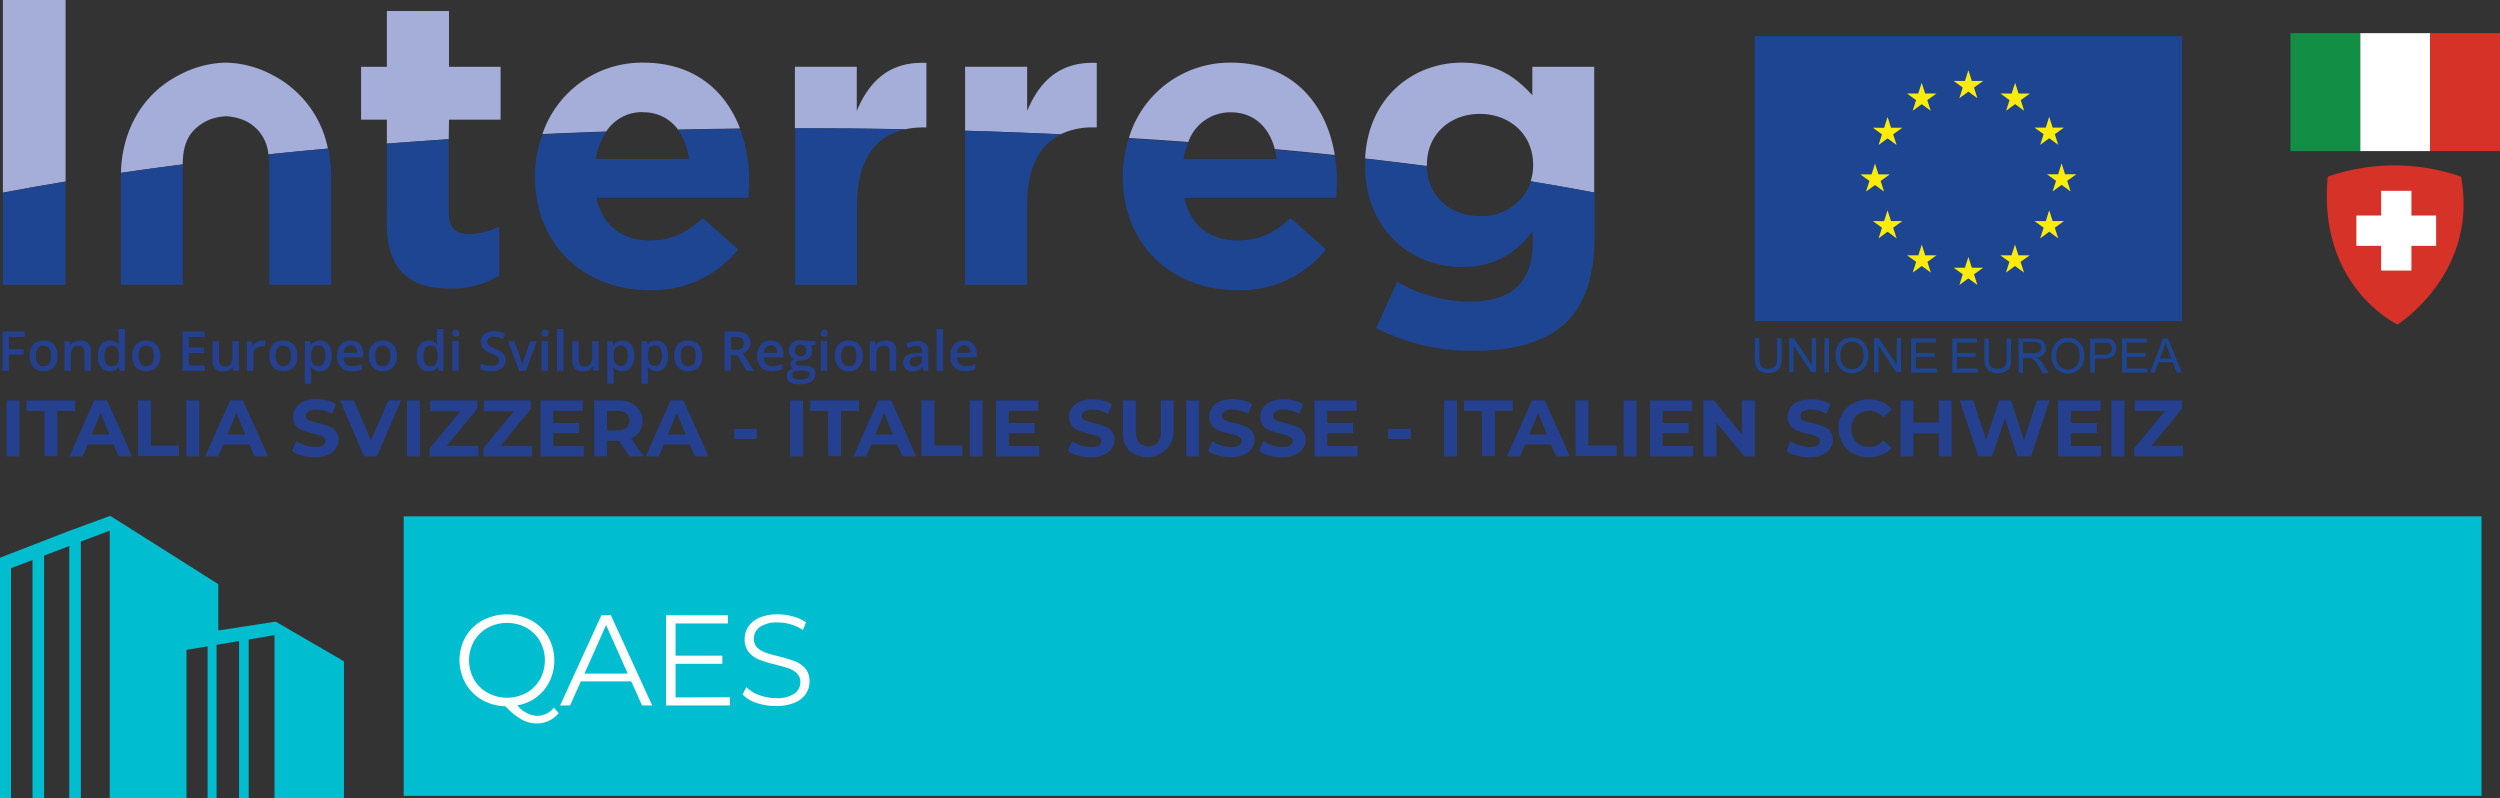 <svg id="Layer_1" data-name="Layer 1" xmlns="http://www.w3.org/2000/svg" viewBox="0 0 387.53 123.7">
  <rect x="0" y="0" width="387.53" height="123.7" fill="#333333" stroke="none"/>
  <title>logo</title>
  <rect x="62.58" y="80.04" width="322.08" height="43.33" fill="#00bdd0"/>
  <g>
    <path d="M95,124.05a4.29,4.29,0,0,1-3.4,1.6,4.76,4.76,0,0,1-2.35-.61,10.64,10.64,0,0,1-2.5-2.05,7.53,7.53,0,0,1-3.64-1,6.8,6.8,0,0,1-2.54-2.54,7.39,7.39,0,0,1,0-7.23,6.75,6.75,0,0,1,2.64-2.55,8.12,8.12,0,0,1,7.53,0,6.78,6.78,0,0,1,2.63,2.55,7.48,7.48,0,0,1,.23,6.89,6.83,6.83,0,0,1-2,2.45,7.2,7.2,0,0,1-3,1.3,4.35,4.35,0,0,0,3,1.62,3.36,3.36,0,0,0,2.66-1.28Zm-13.12-5.22A5.57,5.57,0,0,0,84,120.91a6.34,6.34,0,0,0,6,0,5.59,5.59,0,0,0,2.1-2.08,6.16,6.16,0,0,0,0-5.93,5.59,5.59,0,0,0-2.1-2.08,6.34,6.34,0,0,0-6,0,5.57,5.57,0,0,0-2.12,2.08,6.09,6.09,0,0,0,0,5.93Z" transform="translate(-8.4 -13.51)" fill="#fff"/>
    <path d="M106.25,119.13H98.44l-1.68,3.74H95.22l6.41-14h1.46l6.41,14h-1.57Zm-.54-1.2-3.36-7.53L99,117.93Z" transform="translate(-8.4 -13.51)" fill="#fff"/>
    <path d="M121.55,121.59v1.28h-9.91v-14h9.61v1.28h-8.13v5h7.25v1.26h-7.25v5.21Z" transform="translate(-8.4 -13.51)" fill="#fff"/>
    <path d="M125.72,122.49a5.44,5.44,0,0,1-2.21-1.32l.58-1.14a5.49,5.49,0,0,0,2,1.23,7.53,7.53,0,0,0,2.61.47,4.77,4.77,0,0,0,2.82-.69,2.12,2.12,0,0,0,.94-1.79,1.79,1.79,0,0,0-.51-1.34,3.54,3.54,0,0,0-1.25-.78c-.49-.17-1.18-.37-2.06-.59a19.9,19.9,0,0,1-2.53-.77,4.11,4.11,0,0,1-1.61-1.13,3,3,0,0,1-.67-2.06,3.51,3.51,0,0,1,.56-1.93,3.85,3.85,0,0,1,1.72-1.39,7,7,0,0,1,2.89-.52,8.5,8.5,0,0,1,2.35.33,6.63,6.63,0,0,1,2,.91l-.5,1.18a6.69,6.69,0,0,0-1.88-.87,6.8,6.8,0,0,0-2-.29,4.53,4.53,0,0,0-2.78.71,2.19,2.19,0,0,0-.93,1.83,1.82,1.82,0,0,0,.51,1.35,3.33,3.33,0,0,0,1.29.78c.51.18,1.2.38,2.07.59a23.15,23.15,0,0,1,2.49.75,4.15,4.15,0,0,1,1.61,1.12,3,3,0,0,1,.66,2,3.44,3.44,0,0,1-.57,1.93,3.81,3.81,0,0,1-1.75,1.38,7.34,7.34,0,0,1-2.9.51A9.17,9.17,0,0,1,125.72,122.49Z" transform="translate(-8.4 -13.51)" fill="#fff"/>
  </g>
  <polygon points="10.6 82.34 0 86.45 0 123.7 1.71 123.7 1.71 88.08 5.04 86.81 5.04 123.7 6.83 123.7 6.83 86.13 10.74 84.64 10.74 123.7 12.53 123.7 12.53 83.95 17.01 82.25 17.01 123.7 28.91 123.7 28.91 100.74 32.18 100.19 32.18 123.7 33.57 123.7 33.57 99.96 37.06 99.37 37.06 123.7 38.55 123.7 38.55 99.13 42.55 98.45 42.55 123.7 53.32 123.7 53.32 102.51 42.73 96.36 33.84 97.73 33.84 90.55 17.09 79.96 10.6 82.34" fill="#00bdd0"/>
  <g>
    <path d="M18.57,13.51H8.85V43.36q4.74-.9,9.72-1.72Z" transform="translate(-8.4 -13.51)" fill="#a4aed8"/>
    <path d="M78,32.06h8v-8.2H78V15.21H68.37v8.65h-4v8.2h4v3.71c3.17-.24,6.36-.47,9.59-.68Z" transform="translate(-8.4 -13.51)" fill="#a4aed8"/>
    <path d="M108.06,30.92a6.48,6.48,0,0,1,5.43,2.67c3.19-.07,6.39-.12,9.62-.16-2.23-5.88-7.13-10.21-15-10.21A16.29,16.29,0,0,0,92.48,34.29c3.27-.15,6.56-.28,9.89-.4a6.64,6.64,0,0,1,5.69-3" transform="translate(-8.4 -13.51)" fill="#a4aed8"/>
    <path d="M148.76,33.54a13.62,13.62,0,0,1,2.77-.28H152v-10c-5.68-.25-8.84,2.78-10.79,7.45V23.85h-9.59v9.54h.52q8.35,0,16.58.15" transform="translate(-8.4 -13.51)" fill="#a4aed8"/>
    <path d="M177.91,33.26h.5v-10c-5.67-.25-8.83,2.78-10.79,7.45V23.85H158v9.92q7.47.21,14.8.56a11.24,11.24,0,0,1,5.07-1.07" transform="translate(-8.4 -13.51)" fill="#a4aed8"/>
    <path d="M199.17,30.92c3.55,0,5.93,2.24,6.84,5.7,3.14.29,6.24.59,9.3.92-1.29-7.87-6.46-14.32-16.14-14.32A16.34,16.34,0,0,0,183.39,34.9c3.1.19,6.17.39,9.21.62a6.89,6.89,0,0,1,6.57-4.6" transform="translate(-8.4 -13.51)" fill="#a4aed8"/>
    <path d="M229.59,39.12V39c0-4.61,3.53-7.83,8.2-7.83s8.26,3.22,8.26,7.83v.12a8.08,8.08,0,0,1-.38,2.5c3.36.55,6.65,1.13,9.85,1.74V23.86h-9.59v4.41c-2.59-2.84-5.68-5.05-10.92-5.05-7.51,0-14.53,5.34-15,14.85,3.23.37,6.42.76,9.55,1.17v-.12" transform="translate(-8.4 -13.51)" fill="#a4aed8"/>
    <path d="M40.71,32.12a8.5,8.5,0,0,1,2.72-.59,8.56,8.56,0,0,1,2.73.59A6.31,6.31,0,0,1,50,37.44c3-.32,6.12-.62,9.23-.9a16.41,16.41,0,0,0-8.57-11.39,16,16,0,0,0-7.26-1.93,16,16,0,0,0-7.25,1.93c-5.67,2.89-8.86,8.63-9,15.15,3.13-.46,6.33-.9,9.58-1.31,0-3.27,1-5.47,4-6.87" transform="translate(-8.4 -13.51)" fill="#a4aed8"/>
    <path d="M18.57,57.67v-16q-5,.82-9.72,1.72V57.67Z" transform="translate(-8.4 -13.51)" fill="#1e4592"/>
    <path d="M78.22,58.24a14.14,14.14,0,0,0,7.57-2V48.59a9.86,9.86,0,0,1-4.74,1.2c-2.14,0-3.09-1.08-3.09-3.29V35.09c-3.23.21-6.42.44-9.59.68V48.08c0,7.83,4,10.16,9.85,10.16" transform="translate(-8.4 -13.51)" fill="#1e4592"/>
    <path d="M91.34,41c0,10.35,7.51,17.48,17.67,17.48a16.91,16.91,0,0,0,13.81-6.31l-5.49-4.86c-2.64,2.46-5,3.47-8.2,3.47-4.29,0-7.32-2.27-8.26-6.62H124.4c.07-.89.13-1.77.13-2.53a23,23,0,0,0-1.42-8.14c-3.23,0-6.43.08-9.62.15a9.76,9.76,0,0,1,1.7,4.52H100.74a10.79,10.79,0,0,1,1.62-4.22c-3.31.12-6.61.25-9.88.4a19,19,0,0,0-1.14,6.53Z" transform="translate(-8.4 -13.51)" fill="#1e4592"/>
    <path d="M141.25,57.67V45.18c0-6.83,2.8-10.62,7.51-11.63q-8.22-.16-16.57-.16h-.53V57.67Z" transform="translate(-8.4 -13.51)" fill="#1e4592"/>
    <path d="M167.62,57.67V45.18c0-5.63,1.91-9.2,5.22-10.85Q165.52,34,158,33.77v23.9Z" transform="translate(-8.4 -13.51)" fill="#1e4592"/>
    <path d="M182.45,41c0,10.35,7.51,17.48,17.67,17.48a16.93,16.93,0,0,0,13.82-6.31l-5.49-4.86c-2.65,2.46-5,3.47-8.2,3.47-4.29,0-7.32-2.27-8.27-6.62h23.53c.07-.89.13-1.77.13-2.53a25.71,25.71,0,0,0-.33-4q-4.59-.48-9.3-.92a13.55,13.55,0,0,1,.29,1.49H191.86a11.18,11.18,0,0,1,.75-2.59c-3.05-.23-6.12-.43-9.22-.62a19.26,19.26,0,0,0-.94,5.92Z" transform="translate(-8.4 -13.51)" fill="#1e4592"/>
    <path d="M220,39.12c0,10,7.13,15.78,15,15.78,5.11,0,8.2-2.09,11-5.49v1.64c0,6.05-3.09,9.21-9.65,9.21A22.12,22.12,0,0,1,225,57.17l-3.28,7.19a32.12,32.12,0,0,0,15,3.53c6.56,0,11.42-1.39,14.58-4.54,2.84-2.84,4.29-7.26,4.29-13.31V43.36c-3.2-.61-6.49-1.19-9.85-1.74A8,8,0,0,1,237.79,47c-4.63,0-8.14-3.11-8.2-7.71-3.13-.41-6.32-.8-9.55-1.17,0,.31,0,.61,0,.93Z" transform="translate(-8.4 -13.51)" fill="#1e4592"/>
    <path d="M50.14,39.07V57.66h9.59V40.82a20,20,0,0,0-.47-4.28q-4.66.42-9.23.9a13.92,13.92,0,0,1,.11,1.63" transform="translate(-8.4 -13.51)" fill="#1e4592"/>
    <path d="M27.14,40.94V57.66h9.59V39c-3.24.41-6.44.85-9.57,1.31,0,.17,0,.34,0,.51Z" transform="translate(-8.4 -13.51)" fill="#1e4592"/>
    <rect x="272.01" y="5.6" width="66.25" height="44.16" fill="#1e4592"/>
    <polygon points="303.72 15.22 305.12 14.21 306.52 15.22 305.99 13.57 307.41 12.55 305.66 12.55 305.12 10.88 304.59 12.55 302.84 12.55 304.25 13.57 303.72 15.22" fill="#fdec0a"/>
    <polygon points="296.49 17.17 297.89 16.15 299.29 17.17 298.75 15.52 300.17 14.5 298.42 14.5 297.89 12.83 297.35 14.5 295.6 14.5 297.02 15.52 296.49 17.17" fill="#fdec0a"/>
    <polygon points="292.6 18.13 292.06 19.81 290.31 19.8 291.73 20.82 291.2 22.47 292.6 21.45 293.99 22.47 293.46 20.82 294.88 19.8 293.13 19.8 292.6 18.13" fill="#fdec0a"/>
    <polygon points="290.65 28.68 292.05 29.7 291.52 28.05 292.94 27.03 291.19 27.03 290.65 25.36 290.12 27.03 288.37 27.03 289.79 28.05 289.25 29.7 290.65 28.68" fill="#fdec0a"/>
    <polygon points="293.13 34.27 292.59 32.6 292.06 34.28 290.31 34.27 291.73 35.3 291.2 36.95 292.59 35.92 294 36.95 293.46 35.3 294.88 34.27 293.13 34.27" fill="#fdec0a"/>
    <polygon points="298.43 39.58 297.9 37.91 297.37 39.58 295.62 39.58 297.03 40.59 296.5 42.25 297.9 41.23 299.3 42.25 298.77 40.59 300.18 39.58 298.43 39.58" fill="#fdec0a"/>
    <polygon points="305.66 41.5 305.12 39.83 304.59 41.5 302.84 41.5 304.25 42.52 303.73 44.17 305.12 43.15 306.52 44.17 305.99 42.52 307.41 41.5 305.66 41.5" fill="#fdec0a"/>
    <polygon points="312.88 39.58 312.35 37.91 311.81 39.58 310.06 39.58 311.48 40.59 310.95 42.25 312.35 41.23 313.75 42.25 313.21 40.59 314.63 39.58 312.88 39.58" fill="#fdec0a"/>
    <polygon points="318.19 34.27 317.65 32.6 317.12 34.28 315.37 34.27 316.79 35.3 316.25 36.95 317.65 35.92 319.05 36.95 318.52 35.3 319.94 34.27 318.19 34.27" fill="#fdec0a"/>
    <polygon points="321.86 27.01 320.11 27.01 319.57 25.33 319.04 27.01 317.29 27.01 318.71 28.03 318.18 29.68 319.57 28.66 320.97 29.68 320.44 28.03 321.86 27.01" fill="#fdec0a"/>
    <polygon points="316.25 22.45 317.65 21.43 319.05 22.45 318.52 20.8 319.94 19.78 318.19 19.78 317.65 18.11 317.12 19.78 315.37 19.78 316.79 20.8 316.25 22.45" fill="#fdec0a"/>
    <polygon points="312.37 12.83 311.83 14.5 310.09 14.5 311.5 15.52 310.97 17.17 312.37 16.14 313.77 17.17 313.24 15.52 314.66 14.5 312.9 14.5 312.37 12.83" fill="#fdec0a"/>
    <polygon points="296.27 57.76 296.27 52.46 300.1 52.46 300.1 53.08 296.97 53.08 296.97 54.71 299.9 54.71 299.9 55.33 296.97 55.33 296.97 57.13 300.22 57.13 300.22 57.76 296.27 57.76" fill="#1e4592"/>
    <polygon points="302.63 57.76 302.63 52.46 306.46 52.46 306.46 53.09 303.34 53.09 303.34 54.71 306.26 54.71 306.26 55.33 303.34 55.33 303.34 57.13 306.58 57.13 306.58 57.76 302.63 57.76" fill="#1e4592"/>
    <path d="M319.43,66h.7V69A3.64,3.64,0,0,1,320,70.3a1.54,1.54,0,0,1-.65.76,2.3,2.3,0,0,1-1.24.3,2.59,2.59,0,0,1-1.22-.26,1.46,1.46,0,0,1-.67-.74A3.48,3.48,0,0,1,316,69V66h.69V69a3,3,0,0,0,.13,1,1,1,0,0,0,.44.51,1.54,1.54,0,0,0,.77.17,1.44,1.44,0,0,0,1.1-.35,2,2,0,0,0,.33-1.34Z" transform="translate(-8.4 -13.51)" fill="#1e4592"/>
    <path d="M321.31,71.27V66h2.35a3.21,3.21,0,0,1,1.07.14,1.17,1.17,0,0,1,.59.51,1.45,1.45,0,0,1,.22.79,1.36,1.36,0,0,1-.36,1,1.91,1.91,0,0,1-1.13.49,1.53,1.53,0,0,1,.42.26,4.19,4.19,0,0,1,.59.7l.92,1.45h-.88l-.71-1.1a7.83,7.83,0,0,0-.5-.73,1.51,1.51,0,0,0-.36-.36,1,1,0,0,0-.32-.14,1.79,1.79,0,0,0-.39,0H322v2.36Zm.7-3h1.51a2.42,2.42,0,0,0,.75-.1.83.83,0,0,0,.55-.8.78.78,0,0,0-.27-.61,1.28,1.28,0,0,0-.86-.25H322Z" transform="translate(-8.4 -13.51)" fill="#1e4592"/>
    <path d="M326.43,68.69a2.9,2.9,0,0,1,.71-2.07,2.4,2.4,0,0,1,1.83-.75,2.49,2.49,0,0,1,1.32.36,2.34,2.34,0,0,1,.9,1,3.3,3.3,0,0,1,.31,1.43,3.12,3.12,0,0,1-.33,1.44,2.25,2.25,0,0,1-.92,1,2.63,2.63,0,0,1-1.29.33,2.54,2.54,0,0,1-1.34-.36,2.43,2.43,0,0,1-.89-1,3,3,0,0,1-.3-1.32m.72,0a2.1,2.1,0,0,0,.52,1.51,1.71,1.71,0,0,0,1.29.55,1.69,1.69,0,0,0,1.3-.56,2.26,2.26,0,0,0,.51-1.58,2.81,2.81,0,0,0-.21-1.13,1.7,1.7,0,0,0-.65-.75,1.77,1.77,0,0,0-.94-.26,1.79,1.79,0,0,0-1.28.51,2.28,2.28,0,0,0-.54,1.71" transform="translate(-8.4 -13.51)" fill="#1e4592"/>
    <path d="M332.4,71.27V66h2a5.16,5.16,0,0,1,.8,0,1.63,1.63,0,0,1,.66.25,1.26,1.26,0,0,1,.42.51,1.58,1.58,0,0,1,.16.72,1.64,1.64,0,0,1-.43,1.15,2.05,2.05,0,0,1-1.55.46H333.1v2.16Zm.7-2.78h1.37a1.38,1.38,0,0,0,1-.26.85.85,0,0,0,.29-.71,1,1,0,0,0-.17-.57.81.81,0,0,0-.44-.31,3.24,3.24,0,0,0-.66,0H333.1Z" transform="translate(-8.4 -13.51)" fill="#1e4592"/>
    <polygon points="328.95 57.76 328.95 52.46 332.78 52.46 332.78 53.09 329.65 53.09 329.65 54.71 332.58 54.71 332.58 55.33 329.65 55.33 329.65 57.13 332.9 57.13 332.9 57.76 328.95 57.76" fill="#1e4592"/>
    <path d="M341.69,71.27l2-5.3h.76l2.17,5.3h-.8l-.62-1.61H343l-.58,1.61Zm1.53-2.18H345l-.56-1.46c-.17-.45-.29-.82-.37-1.1a7.67,7.67,0,0,1-.29,1Z" transform="translate(-8.4 -13.51)" fill="#1e4592"/>
    <path d="M283.88,65.92h.7V69a3.6,3.6,0,0,1-.18,1.27,1.51,1.51,0,0,1-.65.77,2.37,2.37,0,0,1-1.24.29,2.52,2.52,0,0,1-1.21-.26,1.44,1.44,0,0,1-.68-.74,3.61,3.61,0,0,1-.2-1.33V65.92h.7V69a2.89,2.89,0,0,0,.13,1,.93.93,0,0,0,.44.5,1.81,1.81,0,0,0,1.86-.17,2,2,0,0,0,.33-1.35Z" transform="translate(-8.4 -13.51)" fill="#1e4592"/>
    <polygon points="277.35 57.71 277.35 52.41 278.06 52.41 280.85 56.57 280.85 52.41 281.52 52.41 281.52 57.71 280.8 57.71 278.02 53.55 278.02 57.71 277.35 57.71" fill="#1e4592"/>
    <rect x="282.82" y="52.42" width="0.7" height="5.3" fill="#1e4592"/>
    <path d="M292.94,68.64a2.9,2.9,0,0,1,.71-2.07,2.43,2.43,0,0,1,1.83-.74,2.58,2.58,0,0,1,1.32.35,2.31,2.31,0,0,1,.9,1,3.25,3.25,0,0,1,.31,1.42,3.06,3.06,0,0,1-.33,1.44,2.19,2.19,0,0,1-.92,1,2.63,2.63,0,0,1-1.29.33,2.54,2.54,0,0,1-1.34-.36,2.37,2.37,0,0,1-.89-1,3,3,0,0,1-.3-1.32m.72,0a2.1,2.1,0,0,0,.52,1.51,1.67,1.67,0,0,0,1.29.55,1.71,1.71,0,0,0,1.3-.55,2.27,2.27,0,0,0,.51-1.58,2.62,2.62,0,0,0-.22-1.13,1.53,1.53,0,0,0-.64-.75,1.69,1.69,0,0,0-.94-.27,1.76,1.76,0,0,0-1.28.52,2.25,2.25,0,0,0-.54,1.7" transform="translate(-8.4 -13.51)" fill="#1e4592"/>
    <polygon points="290.5 57.71 290.5 52.41 291.22 52.41 294.01 56.57 294.01 52.41 294.68 52.41 294.68 57.71 293.96 57.71 291.18 53.55 291.18 57.71 290.5 57.71" fill="#1e4592"/>
  </g>
  <g>
    <path d="M9.78,71h-1V64.9h3.43v.84H9.78v1.9h2.3v.85H9.78Z" transform="translate(-8.4 -13.51)" fill="#24408f"/>
    <path d="M17.31,68.67a2.49,2.49,0,0,1-.58,1.76,2.06,2.06,0,0,1-1.61.63A2.15,2.15,0,0,1,14,70.77a1.91,1.91,0,0,1-.76-.83A2.86,2.86,0,0,1,13,68.67a2.48,2.48,0,0,1,.57-1.74,2.07,2.07,0,0,1,1.62-.63,2,2,0,0,1,1.58.64A2.48,2.48,0,0,1,17.31,68.67Zm-3.35,0c0,1.06.39,1.6,1.18,1.6s1.16-.54,1.16-1.6-.39-1.57-1.17-1.57a1,1,0,0,0-.89.4A2,2,0,0,0,14,68.67Z" transform="translate(-8.4 -13.51)" fill="#24408f"/>
    <path d="M22.48,71h-1V68.15a1.24,1.24,0,0,0-.21-.79.82.82,0,0,0-.68-.26,1.09,1.09,0,0,0-.91.36,2,2,0,0,0-.29,1.23V71h-1v-4.6h.76l.14.6h.05a1.26,1.26,0,0,1,.59-.5,2,2,0,0,1,.85-.18A1.47,1.47,0,0,1,22.48,68Z" transform="translate(-8.4 -13.51)" fill="#24408f"/>
    <path d="M25.4,71.06a1.59,1.59,0,0,1-1.35-.62,2.82,2.82,0,0,1-.48-1.75,2.77,2.77,0,0,1,.49-1.76,1.61,1.61,0,0,1,1.35-.63,1.56,1.56,0,0,1,1.38.67h.05a7.28,7.28,0,0,1-.07-.79V64.51h1V71H27l-.17-.6h-.05A1.54,1.54,0,0,1,25.4,71.06Zm.26-.79a1.07,1.07,0,0,0,.88-.34,1.82,1.82,0,0,0,.28-1.1V68.7a2.16,2.16,0,0,0-.28-1.24,1.07,1.07,0,0,0-.89-.36.88.88,0,0,0-.79.41,2.13,2.13,0,0,0-.28,1.2,2.07,2.07,0,0,0,.27,1.16A.9.9,0,0,0,25.66,70.27Z" transform="translate(-8.4 -13.51)" fill="#24408f"/>
    <path d="M33.24,68.67a2.54,2.54,0,0,1-.58,1.76,2.08,2.08,0,0,1-1.61.63,2.15,2.15,0,0,1-1.14-.29,1.86,1.86,0,0,1-.76-.83,2.86,2.86,0,0,1-.27-1.27,2.48,2.48,0,0,1,.57-1.74,2.1,2.1,0,0,1,1.62-.63,2,2,0,0,1,1.58.64A2.49,2.49,0,0,1,33.24,68.67Zm-3.35,0c0,1.06.39,1.6,1.17,1.6s1.17-.54,1.17-1.6-.39-1.57-1.17-1.57a1,1,0,0,0-.9.4A2.13,2.13,0,0,0,29.89,68.67Z" transform="translate(-8.4 -13.51)" fill="#24408f"/>
    <path d="M40.12,71H36.68V64.9h3.44v.84H37.67v1.65H40v.84H37.67v1.91h2.45Z" transform="translate(-8.4 -13.51)" fill="#24408f"/>
    <path d="M44.57,71l-.13-.6h0a1.42,1.42,0,0,1-.58.5,2,2,0,0,1-.86.18,1.67,1.67,0,0,1-1.25-.41,1.71,1.71,0,0,1-.41-1.26v-3h1v2.84a1.2,1.2,0,0,0,.22.79.81.81,0,0,0,.68.26,1.08,1.08,0,0,0,.9-.36,2.07,2.07,0,0,0,.29-1.24V66.38h1V71Z" transform="translate(-8.4 -13.51)" fill="#24408f"/>
    <path d="M49.07,66.3a2.25,2.25,0,0,1,.49,0l-.1.91a2,2,0,0,0-.43,0,1.27,1.27,0,0,0-1,.38,1.41,1.41,0,0,0-.36,1V71h-1v-4.6h.76l.13.81h0a1.79,1.79,0,0,1,.6-.65A1.41,1.41,0,0,1,49.07,66.3Z" transform="translate(-8.4 -13.51)" fill="#24408f"/>
    <path d="M54.49,68.67a2.54,2.54,0,0,1-.57,1.76,2.1,2.1,0,0,1-1.62.63,2.15,2.15,0,0,1-1.14-.29,1.91,1.91,0,0,1-.76-.83,3,3,0,0,1-.26-1.27,2.48,2.48,0,0,1,.57-1.74,2.07,2.07,0,0,1,1.62-.63,2,2,0,0,1,1.58.64A2.48,2.48,0,0,1,54.49,68.67Zm-3.35,0c0,1.06.4,1.6,1.18,1.6s1.17-.54,1.17-1.6-.39-1.57-1.18-1.57a1,1,0,0,0-.89.4A2.13,2.13,0,0,0,51.14,68.67Z" transform="translate(-8.4 -13.51)" fill="#24408f"/>
    <path d="M58,71.06a1.62,1.62,0,0,1-1.36-.62h-.05c0,.39.05.62.05.7V73h-1V66.38h.79c0,.09.07.29.13.62h.05A1.54,1.54,0,0,1,58,66.3a1.59,1.59,0,0,1,1.34.62,2.82,2.82,0,0,1,.48,1.75,2.79,2.79,0,0,1-.49,1.76A1.6,1.6,0,0,1,58,71.06Zm-.24-4a1,1,0,0,0-.85.34,1.74,1.74,0,0,0-.27,1.09v.14a2.14,2.14,0,0,0,.27,1.22,1,1,0,0,0,.87.38.87.87,0,0,0,.78-.42,2.09,2.09,0,0,0,.28-1.19,2,2,0,0,0-.28-1.17A.9.9,0,0,0,57.71,67.1Z" transform="translate(-8.4 -13.51)" fill="#24408f"/>
    <path d="M62.94,71.06a2.2,2.2,0,0,1-1.68-.62,2.36,2.36,0,0,1-.61-1.73,2.63,2.63,0,0,1,.56-1.77,2,2,0,0,1,1.55-.64,1.91,1.91,0,0,1,1.44.55,2.13,2.13,0,0,1,.52,1.52v.53H61.66a1.47,1.47,0,0,0,.36,1,1.27,1.27,0,0,0,1,.36,3.62,3.62,0,0,0,.76-.08A4,4,0,0,0,64.5,70v.79a2.5,2.5,0,0,1-.73.24A4.15,4.15,0,0,1,62.94,71.06Zm-.18-4a1,1,0,0,0-.75.29,1.44,1.44,0,0,0-.34.86h2.09a1.23,1.23,0,0,0-.27-.86A.92.92,0,0,0,62.76,67Z" transform="translate(-8.4 -13.51)" fill="#24408f"/>
    <path d="M69.92,68.67a2.54,2.54,0,0,1-.58,1.76,2.08,2.08,0,0,1-1.61.63,2.15,2.15,0,0,1-1.14-.29,1.86,1.86,0,0,1-.76-.83,2.86,2.86,0,0,1-.27-1.27,2.44,2.44,0,0,1,.58-1.74,2.06,2.06,0,0,1,1.61-.63,2,2,0,0,1,1.58.64A2.49,2.49,0,0,1,69.92,68.67Zm-3.35,0c0,1.06.39,1.6,1.18,1.6s1.16-.54,1.16-1.6-.39-1.57-1.17-1.57a1,1,0,0,0-.9.4A2.13,2.13,0,0,0,66.57,68.67Z" transform="translate(-8.4 -13.51)" fill="#24408f"/>
    <path d="M74.81,71.06a1.59,1.59,0,0,1-1.35-.62A2.82,2.82,0,0,1,73,68.69a2.77,2.77,0,0,1,.49-1.76,1.61,1.61,0,0,1,1.35-.63A1.56,1.56,0,0,1,76.2,67h0a7.28,7.28,0,0,1-.07-.79V64.51h1V71H76.4l-.17-.6h0A1.54,1.54,0,0,1,74.81,71.06Zm.26-.79a1.07,1.07,0,0,0,.88-.34,1.82,1.82,0,0,0,.28-1.1V68.7A2.08,2.08,0,0,0,76,67.46a1.07,1.07,0,0,0-.89-.36.88.88,0,0,0-.79.41,2.13,2.13,0,0,0-.28,1.2,2.07,2.07,0,0,0,.27,1.16A.9.9,0,0,0,75.07,70.27Z" transform="translate(-8.4 -13.51)" fill="#24408f"/>
    <path d="M78.51,65.16a.52.52,0,0,1,.14-.4.66.66,0,0,1,.81,0,.52.52,0,0,1,.14.4.49.49,0,0,1-.14.39.54.54,0,0,1-.4.15.53.53,0,0,1-.41-.15A.49.49,0,0,1,78.51,65.16Zm1,5.82h-1v-4.6h1Z" transform="translate(-8.4 -13.51)" fill="#24408f"/>
    <path d="M86.76,69.33a1.51,1.51,0,0,1-.58,1.27,2.54,2.54,0,0,1-1.62.46,3.77,3.77,0,0,1-1.69-.32V69.8a4.37,4.37,0,0,0,.88.31,3.59,3.59,0,0,0,.88.11A1.39,1.39,0,0,0,85.5,70a.75.75,0,0,0,.28-.6.77.77,0,0,0-.26-.58,3.71,3.71,0,0,0-1.06-.56,3,3,0,0,1-1.18-.77,1.63,1.63,0,0,1-.34-1,1.46,1.46,0,0,1,.54-1.2,2.26,2.26,0,0,1,1.45-.44,4.3,4.3,0,0,1,1.74.38l-.31.82a3.8,3.8,0,0,0-1.45-.35,1.1,1.1,0,0,0-.73.21.69.69,0,0,0-.25.56.78.78,0,0,0,.1.41.91.91,0,0,0,.33.31,5.69,5.69,0,0,0,.82.4,4.25,4.25,0,0,1,1,.52,1.55,1.55,0,0,1,.46.54A1.62,1.62,0,0,1,86.76,69.33Z" transform="translate(-8.4 -13.51)" fill="#24408f"/>
    <path d="M88.89,71l-1.75-4.6h1l.94,2.67a5.16,5.16,0,0,1,.29,1.1h0a8,8,0,0,1,.29-1.1l.94-2.67h1L89.94,71Z" transform="translate(-8.4 -13.51)" fill="#24408f"/>
    <path d="M92.34,65.16a.49.49,0,0,1,.55-.54.54.54,0,0,1,.41.14.56.56,0,0,1,.14.4.53.53,0,0,1-.14.39.54.54,0,0,1-.41.15.56.56,0,0,1-.41-.15A.53.53,0,0,1,92.34,65.16Zm1,5.82h-1v-4.6h1Z" transform="translate(-8.4 -13.51)" fill="#24408f"/>
    <path d="M95.75,71h-1V64.51h1Z" transform="translate(-8.4 -13.51)" fill="#24408f"/>
    <path d="M100.4,71l-.14-.6h-.05a1.42,1.42,0,0,1-.58.5,2,2,0,0,1-.86.18,1.67,1.67,0,0,1-1.25-.41,1.75,1.75,0,0,1-.41-1.26v-3h1v2.84a1.26,1.26,0,0,0,.22.79.81.81,0,0,0,.68.26,1.08,1.08,0,0,0,.9-.36,2,2,0,0,0,.29-1.24V66.38h1V71Z" transform="translate(-8.4 -13.51)" fill="#24408f"/>
    <path d="M104.89,71.06a1.59,1.59,0,0,1-1.35-.62h-.06c0,.39.06.62.06.7V73h-1V66.38h.79c0,.09.07.29.14.62h.05a1.51,1.51,0,0,1,1.37-.7,1.59,1.59,0,0,1,1.34.62,2.82,2.82,0,0,1,.48,1.75,2.79,2.79,0,0,1-.49,1.76A1.6,1.6,0,0,1,104.89,71.06Zm-.23-4a1,1,0,0,0-.85.34,1.74,1.74,0,0,0-.27,1.09v.14a2.23,2.23,0,0,0,.26,1.22,1,1,0,0,0,.87.38.87.87,0,0,0,.78-.42,2.67,2.67,0,0,0,0-2.36A.91.91,0,0,0,104.66,67.1Z" transform="translate(-8.4 -13.51)" fill="#24408f"/>
    <path d="M110.2,71.06a1.59,1.59,0,0,1-1.35-.62h-.06c0,.39.06.62.06.7V73h-1V66.38h.79c0,.09.07.29.14.62h0a1.51,1.51,0,0,1,1.37-.7,1.59,1.59,0,0,1,1.34.62,2.82,2.82,0,0,1,.48,1.75,2.79,2.79,0,0,1-.49,1.76A1.6,1.6,0,0,1,110.2,71.06Zm-.23-4a1,1,0,0,0-.86.34,1.82,1.82,0,0,0-.26,1.09v.14a2.23,2.23,0,0,0,.26,1.22,1,1,0,0,0,.87.38.87.87,0,0,0,.78-.42,2.67,2.67,0,0,0,0-2.36A.91.91,0,0,0,110,67.1Z" transform="translate(-8.4 -13.51)" fill="#24408f"/>
    <path d="M117.26,68.67a2.49,2.49,0,0,1-.58,1.76,2.06,2.06,0,0,1-1.61.63,2.15,2.15,0,0,1-1.14-.29,1.91,1.91,0,0,1-.76-.83,2.86,2.86,0,0,1-.27-1.27,2.44,2.44,0,0,1,.58-1.74,2.07,2.07,0,0,1,1.62-.63,2,2,0,0,1,1.58.64A2.48,2.48,0,0,1,117.26,68.67Zm-3.35,0c0,1.06.39,1.6,1.18,1.6s1.16-.54,1.16-1.6-.39-1.57-1.17-1.57a1,1,0,0,0-.89.4A2,2,0,0,0,113.91,68.67Z" transform="translate(-8.4 -13.51)" fill="#24408f"/>
    <path d="M121.69,68.55V71h-1V64.9h1.72a2.86,2.86,0,0,1,1.74.44,1.58,1.58,0,0,1,.57,1.33,1.67,1.67,0,0,1-1.18,1.62L125.26,71h-1.13l-1.45-2.43Zm0-.82h.7a1.58,1.58,0,0,0,1-.26.93.93,0,0,0,.31-.77.83.83,0,0,0-.33-.74,1.89,1.89,0,0,0-1-.22h-.66Z" transform="translate(-8.4 -13.51)" fill="#24408f"/>
    <path d="M128.05,71.06a2.23,2.23,0,0,1-1.68-.62,2.4,2.4,0,0,1-.6-1.73,2.63,2.63,0,0,1,.56-1.77,1.93,1.93,0,0,1,1.54-.64,1.88,1.88,0,0,1,1.44.55,2.09,2.09,0,0,1,.53,1.52v.53h-3.06a1.47,1.47,0,0,0,.36,1,1.25,1.25,0,0,0,1,.36,3.69,3.69,0,0,0,.76-.08,3.87,3.87,0,0,0,.75-.25v.79a2.54,2.54,0,0,1-.72.24A4.25,4.25,0,0,1,128.05,71.06Zm-.18-4a1,1,0,0,0-.74.29,1.44,1.44,0,0,0-.34.86h2.09a1.28,1.28,0,0,0-.27-.86A.94.94,0,0,0,127.87,67Z" transform="translate(-8.4 -13.51)" fill="#24408f"/>
    <path d="M134.84,66.38v.54l-.79.14a1.51,1.51,0,0,1,.18.36,1.33,1.33,0,0,1,.07.45,1.37,1.37,0,0,1-.49,1.12,2.07,2.07,0,0,1-1.35.41,2.35,2.35,0,0,1-.4,0,.57.57,0,0,0-.32.46.25.25,0,0,0,.15.24,1.32,1.32,0,0,0,.54.08h.81a1.81,1.81,0,0,1,1.15.32,1.14,1.14,0,0,1,.4.94,1.35,1.35,0,0,1-.65,1.2,3.32,3.32,0,0,1-1.86.43,2.6,2.6,0,0,1-1.44-.33,1.08,1.08,0,0,1-.49-1,1,1,0,0,1,.27-.72,1.5,1.5,0,0,1,.75-.4.64.64,0,0,1-.32-.27.63.63,0,0,1-.13-.39.64.64,0,0,1,.15-.43,1.63,1.63,0,0,1,.43-.36,1.27,1.27,0,0,1-.58-.5,1.6,1.6,0,0,1,.25-2,1.94,1.94,0,0,1,1.34-.41l.41,0,.33.06Zm-3.62,5.32a.53.53,0,0,0,.29.48,1.51,1.51,0,0,0,.8.17,2.47,2.47,0,0,0,1.19-.22.7.7,0,0,0,.39-.61.47.47,0,0,0-.21-.43,1.84,1.84,0,0,0-.8-.12h-.74a1.07,1.07,0,0,0-.67.19A.67.67,0,0,0,131.22,71.7Zm.42-3.83a.94.94,0,0,0,.23.67.84.84,0,0,0,.63.23c.57,0,.85-.3.85-.91a1,1,0,0,0-.21-.69.8.8,0,0,0-.64-.24.83.83,0,0,0-.64.24A1,1,0,0,0,131.64,67.87Z" transform="translate(-8.4 -13.51)" fill="#24408f"/>
    <path d="M135.63,65.16a.5.5,0,0,1,.56-.54.53.53,0,0,1,.4.14.56.56,0,0,1,.14.4.53.53,0,0,1-.14.39.54.54,0,0,1-.4.15.53.53,0,0,1-.41-.15A.5.5,0,0,1,135.63,65.16Zm1,5.82h-1v-4.6h1Z" transform="translate(-8.4 -13.51)" fill="#24408f"/>
    <path d="M142.15,68.67a2.49,2.49,0,0,1-.58,1.76,2.06,2.06,0,0,1-1.61.63,2.15,2.15,0,0,1-1.14-.29,1.91,1.91,0,0,1-.76-.83,2.86,2.86,0,0,1-.27-1.27,2.44,2.44,0,0,1,.58-1.74A2.07,2.07,0,0,1,140,66.3a2,2,0,0,1,1.58.64A2.48,2.48,0,0,1,142.15,68.67Zm-3.35,0c0,1.06.39,1.6,1.18,1.6s1.16-.54,1.16-1.6-.39-1.57-1.17-1.57a1,1,0,0,0-.89.4A2,2,0,0,0,138.8,68.67Z" transform="translate(-8.4 -13.51)" fill="#24408f"/>
    <path d="M147.32,71h-1V68.15a1.24,1.24,0,0,0-.21-.79.82.82,0,0,0-.68-.26,1.09,1.09,0,0,0-.91.36,2,2,0,0,0-.29,1.23V71h-1v-4.6H144l.14.6h0a1.22,1.22,0,0,1,.59-.5,1.93,1.93,0,0,1,.85-.18A1.47,1.47,0,0,1,147.32,68Z" transform="translate(-8.4 -13.51)" fill="#24408f"/>
    <path d="M151.56,71l-.19-.64h0a1.81,1.81,0,0,1-.67.57,2.11,2.11,0,0,1-.86.15,1.46,1.46,0,0,1-1.06-.36,1.36,1.36,0,0,1-.38-1,1.2,1.2,0,0,1,.53-1.07,3.13,3.13,0,0,1,1.61-.4l.79,0v-.25a1,1,0,0,0-.2-.66.88.88,0,0,0-.64-.21,2.15,2.15,0,0,0-.68.1,5.87,5.87,0,0,0-.63.24l-.31-.69a3.47,3.47,0,0,1,.82-.3,3.56,3.56,0,0,1,.84-.1,2,2,0,0,1,1.32.38,1.49,1.49,0,0,1,.45,1.2V71Zm-1.45-.66A1.19,1.19,0,0,0,151,70a1.07,1.07,0,0,0,.32-.84v-.4l-.59,0a2,2,0,0,0-1,.23.71.71,0,0,0-.32.63.59.59,0,0,0,.19.48A.79.79,0,0,0,150.11,70.32Z" transform="translate(-8.4 -13.51)" fill="#24408f"/>
    <path d="M154.6,71h-1V64.51h1Z" transform="translate(-8.4 -13.51)" fill="#24408f"/>
    <path d="M158,71.06a2.23,2.23,0,0,1-1.68-.62,2.4,2.4,0,0,1-.6-1.73,2.58,2.58,0,0,1,.56-1.77,1.93,1.93,0,0,1,1.54-.64,1.88,1.88,0,0,1,1.44.55,2.13,2.13,0,0,1,.53,1.52v.53h-3.07a1.53,1.53,0,0,0,.37,1,1.24,1.24,0,0,0,1,.36,3.69,3.69,0,0,0,.76-.08,3.87,3.87,0,0,0,.75-.25v.79a2.54,2.54,0,0,1-.72.24A4.32,4.32,0,0,1,158,71.06Zm-.18-4a1,1,0,0,0-.75.29,1.5,1.5,0,0,0-.33.86h2.09a1.28,1.28,0,0,0-.28-.86A.91.91,0,0,0,157.83,67Z" transform="translate(-8.4 -13.51)" fill="#24408f"/>
  </g>
  <g>
    <path d="M9.43,75.58h2v8.67h-2Z" transform="translate(-8.4 -13.51)" fill="#24408f"/>
    <path d="M15.29,77.22H12.51V75.58h7.56v1.64H17.29v7h-2Z" transform="translate(-8.4 -13.51)" fill="#24408f"/>
    <path d="M26,82.4H22l-.77,1.85H19.16L23,75.58h2l3.88,8.67H26.78Zm-.64-1.53L24,77.55l-1.38,3.32Z" transform="translate(-8.4 -13.51)" fill="#24408f"/>
    <path d="M29.79,75.58h2v7h4.35v1.63H29.79Z" transform="translate(-8.4 -13.51)" fill="#24408f"/>
    <path d="M37.28,75.58h2v8.67h-2Z" transform="translate(-8.4 -13.51)" fill="#24408f"/>
    <path d="M47.05,82.4H43l-.77,1.85H40.2l3.87-8.67h2l3.88,8.67H47.82Zm-.63-1.53-1.37-3.32-1.38,3.32Z" transform="translate(-8.4 -13.51)" fill="#24408f"/>
    <path d="M55.2,84.12a4.5,4.5,0,0,1-1.54-.72l.68-1.51a4.52,4.52,0,0,0,1.32.65,4.91,4.91,0,0,0,1.54.25,2.43,2.43,0,0,0,1.26-.25.76.76,0,0,0,.41-.68.64.64,0,0,0-.24-.51A1.74,1.74,0,0,0,58,81q-.37-.12-1-.27a16.39,16.39,0,0,1-1.62-.47,2.66,2.66,0,0,1-1.09-.76,2.06,2.06,0,0,1-.45-1.39,2.45,2.45,0,0,1,.41-1.37,2.78,2.78,0,0,1,1.23-1,5,5,0,0,1,2-.36,6.78,6.78,0,0,1,1.62.2,4.72,4.72,0,0,1,1.39.57l-.62,1.52A4.9,4.9,0,0,0,57.47,77a2.17,2.17,0,0,0-1.24.28.82.82,0,0,0-.4.71.71.71,0,0,0,.46.67,7.63,7.63,0,0,0,1.42.42,13.82,13.82,0,0,1,1.62.48,2.68,2.68,0,0,1,1.09.74,2,2,0,0,1,.45,1.37,2.35,2.35,0,0,1-.42,1.36,2.75,2.75,0,0,1-1.24,1,5.1,5.1,0,0,1-2,.36A6.94,6.94,0,0,1,55.2,84.12Z" transform="translate(-8.4 -13.51)" fill="#24408f"/>
    <path d="M70.58,75.58l-3.75,8.67h-2L61.1,75.58h2.17l2.64,6.2,2.68-6.2Z" transform="translate(-8.4 -13.51)" fill="#24408f"/>
    <path d="M71.49,75.58h2v8.67h-2Z" transform="translate(-8.4 -13.51)" fill="#24408f"/>
    <path d="M82.57,82.62v1.63H75V83l4.76-5.73H75.09V75.58h7.3v1.3l-4.75,5.74Z" transform="translate(-8.4 -13.51)" fill="#24408f"/>
    <path d="M90.89,82.62v1.63H83.31V83l4.75-5.73H83.4V75.58h7.3v1.3L86,82.62Z" transform="translate(-8.4 -13.51)" fill="#24408f"/>
    <path d="M98.89,82.64v1.61H92.18V75.58h6.55v1.61H94.17v1.89h4v1.56h-4v2Z" transform="translate(-8.4 -13.51)" fill="#24408f"/>
    <path d="M106,84.25l-1.68-2.41H102.5v2.41h-2V75.58h3.75a4.81,4.81,0,0,1,2,.39,3.1,3.1,0,0,1,1.3,4.42,3,3,0,0,1-1.32,1.08l1.94,2.78Zm-.51-6.64a2.12,2.12,0,0,0-1.38-.39H102.5v3h1.63a2.07,2.07,0,0,0,1.38-.4,1.56,1.56,0,0,0,0-2.23Z" transform="translate(-8.4 -13.51)" fill="#24408f"/>
    <path d="M115.31,82.4h-4l-.77,1.85h-2.05l3.86-8.67h2l3.88,8.67h-2.1Zm-.63-1.53-1.38-3.32-1.37,3.32Z" transform="translate(-8.4 -13.51)" fill="#24408f"/>
    <path d="M122.21,80h3.51v1.55h-3.51Z" transform="translate(-8.4 -13.51)" fill="#24408f"/>
    <path d="M130.88,75.58h2v8.67h-2Z" transform="translate(-8.4 -13.51)" fill="#24408f"/>
    <path d="M136.74,77.22H134V75.58h7.56v1.64h-2.78v7h-2Z" transform="translate(-8.4 -13.51)" fill="#24408f"/>
    <path d="M147.46,82.4h-4l-.77,1.85h-2l3.86-8.67h2l3.87,8.67h-2.1Zm-.63-1.53-1.38-3.32-1.37,3.32Z" transform="translate(-8.4 -13.51)" fill="#24408f"/>
    <path d="M151.24,75.58h2v7h4.34v1.63h-6.35Z" transform="translate(-8.4 -13.51)" fill="#24408f"/>
    <path d="M158.72,75.58h2v8.67h-2Z" transform="translate(-8.4 -13.51)" fill="#24408f"/>
    <path d="M169.5,82.64v1.61h-6.71V75.58h6.55v1.61h-4.56v1.89h4v1.56h-4v2Z" transform="translate(-8.4 -13.51)" fill="#24408f"/>
    <path d="M175.47,84.12a4.56,4.56,0,0,1-1.55-.72l.69-1.51a4.52,4.52,0,0,0,1.32.65,4.87,4.87,0,0,0,1.54.25,2.43,2.43,0,0,0,1.26-.25.78.78,0,0,0,.41-.68.64.64,0,0,0-.24-.51,1.74,1.74,0,0,0-.62-.33q-.37-.12-1-.27c-.66-.16-1.2-.32-1.63-.47a2.63,2.63,0,0,1-1.08-.76,2.06,2.06,0,0,1-.45-1.39,2.37,2.37,0,0,1,.41-1.37,2.78,2.78,0,0,1,1.23-1,5,5,0,0,1,2-.36,6.8,6.8,0,0,1,1.63.2,4.65,4.65,0,0,1,1.38.57l-.62,1.52a4.87,4.87,0,0,0-2.4-.68,2.14,2.14,0,0,0-1.24.28.83.83,0,0,0-.41.71.72.72,0,0,0,.47.67,7.63,7.63,0,0,0,1.42.42,13.82,13.82,0,0,1,1.62.48,2.59,2.59,0,0,1,1.08.74,2,2,0,0,1,.46,1.37,2.35,2.35,0,0,1-.42,1.36,2.78,2.78,0,0,1-1.25,1,5,5,0,0,1-2,.36A6.94,6.94,0,0,1,175.47,84.12Z" transform="translate(-8.4 -13.51)" fill="#24408f"/>
    <path d="M183.47,83.37a3.93,3.93,0,0,1-1-2.93V75.58h2v4.78c0,1.56.65,2.33,1.94,2.33a1.79,1.79,0,0,0,1.43-.56,2.63,2.63,0,0,0,.5-1.77V75.58h2v4.86a4.1,4.1,0,0,1-6.82,2.93Z" transform="translate(-8.4 -13.51)" fill="#24408f"/>
    <path d="M192.27,75.58h2v8.67h-2Z" transform="translate(-8.4 -13.51)" fill="#24408f"/>
    <path d="M197.2,84.12a4.41,4.41,0,0,1-1.54-.72l.68-1.51a4.52,4.52,0,0,0,1.32.65,4.91,4.91,0,0,0,1.54.25,2.43,2.43,0,0,0,1.26-.25.76.76,0,0,0,.41-.68.64.64,0,0,0-.24-.51A1.74,1.74,0,0,0,200,81q-.37-.12-1-.27a16.39,16.39,0,0,1-1.62-.47,2.6,2.6,0,0,1-1.09-.76,2.06,2.06,0,0,1-.45-1.39,2.45,2.45,0,0,1,.41-1.37,2.78,2.78,0,0,1,1.23-1,5,5,0,0,1,2-.36,6.8,6.8,0,0,1,1.63.2,4.54,4.54,0,0,1,1.38.57l-.61,1.52a4.93,4.93,0,0,0-2.41-.68,2.14,2.14,0,0,0-1.24.28.83.83,0,0,0-.41.71.72.72,0,0,0,.47.67,7.63,7.63,0,0,0,1.42.42,13.82,13.82,0,0,1,1.62.48,2.59,2.59,0,0,1,1.08.74,2,2,0,0,1,.46,1.37,2.35,2.35,0,0,1-.42,1.36,2.75,2.75,0,0,1-1.24,1,5.1,5.1,0,0,1-2,.36A6.94,6.94,0,0,1,197.2,84.12Z" transform="translate(-8.4 -13.51)" fill="#24408f"/>
    <path d="M205.1,84.12a4.5,4.5,0,0,1-1.54-.72l.68-1.51a4.58,4.58,0,0,0,1.33.65,4.81,4.81,0,0,0,1.53.25,2.47,2.47,0,0,0,1.27-.25.78.78,0,0,0,.41-.68.62.62,0,0,0-.25-.51,1.69,1.69,0,0,0-.61-.33c-.26-.08-.6-.17-1-.27a16.39,16.39,0,0,1-1.62-.47,2.63,2.63,0,0,1-1.08-.76,2,2,0,0,1-.46-1.39,2.45,2.45,0,0,1,.41-1.37,2.87,2.87,0,0,1,1.24-1,5,5,0,0,1,2-.36,6.78,6.78,0,0,1,1.62.2,4.72,4.72,0,0,1,1.39.57l-.62,1.52a4.87,4.87,0,0,0-2.4-.68,2.18,2.18,0,0,0-1.25.28.82.82,0,0,0-.4.71.71.71,0,0,0,.46.67,7.88,7.88,0,0,0,1.42.42,14.69,14.69,0,0,1,1.63.48,2.59,2.59,0,0,1,1.08.74,2,2,0,0,1,.45,1.37,2.42,2.42,0,0,1-.41,1.36,2.83,2.83,0,0,1-1.25,1,5.07,5.07,0,0,1-2,.36A7,7,0,0,1,205.1,84.12Z" transform="translate(-8.4 -13.51)" fill="#24408f"/>
    <path d="M218.86,82.64v1.61h-6.71V75.58h6.55v1.61h-4.56v1.89h4v1.56h-4v2Z" transform="translate(-8.4 -13.51)" fill="#24408f"/>
    <path d="M223.58,80h3.51v1.55h-3.51Z" transform="translate(-8.4 -13.51)" fill="#24408f"/>
    <path d="M232.25,75.58h2v8.67h-2Z" transform="translate(-8.4 -13.51)" fill="#24408f"/>
    <path d="M238.11,77.22h-2.77V75.58h7.56v1.64h-2.78v7h-2Z" transform="translate(-8.4 -13.51)" fill="#24408f"/>
    <path d="M248.83,82.4h-4L244,84.25H242l3.87-8.67h2l3.88,8.67H249.6Zm-.63-1.53-1.37-3.32-1.38,3.32Z" transform="translate(-8.4 -13.51)" fill="#24408f"/>
    <path d="M252.61,75.58h2v7H259v1.63h-6.36Z" transform="translate(-8.4 -13.51)" fill="#24408f"/>
    <path d="M260.09,75.58h2v8.67h-2Z" transform="translate(-8.4 -13.51)" fill="#24408f"/>
    <path d="M270.87,82.64v1.61h-6.71V75.58h6.55v1.61h-4.56v1.89h4v1.56h-4v2Z" transform="translate(-8.4 -13.51)" fill="#24408f"/>
    <path d="M280.43,75.58v8.67h-1.65L274.45,79v5.26h-2V75.58h1.66l4.31,5.27V75.58Z" transform="translate(-8.4 -13.51)" fill="#24408f"/>
    <path d="M286.85,84.12a4.5,4.5,0,0,1-1.54-.72l.68-1.51a4.46,4.46,0,0,0,1.33.65,4.81,4.81,0,0,0,1.53.25,2.5,2.5,0,0,0,1.27-.25.77.77,0,0,0,.4-.68.64.64,0,0,0-.24-.51,1.66,1.66,0,0,0-.62-.33q-.37-.12-1-.27a16.39,16.39,0,0,1-1.62-.47,2.73,2.73,0,0,1-1.09-.76,2.06,2.06,0,0,1-.45-1.39,2.45,2.45,0,0,1,.41-1.37,2.78,2.78,0,0,1,1.23-1,5,5,0,0,1,2-.36,6.78,6.78,0,0,1,1.62.2,4.72,4.72,0,0,1,1.39.57l-.62,1.52a4.87,4.87,0,0,0-2.41-.68,2.17,2.17,0,0,0-1.24.28.82.82,0,0,0-.4.71.71.71,0,0,0,.46.67,7.63,7.63,0,0,0,1.42.42,13.82,13.82,0,0,1,1.62.48,2.62,2.62,0,0,1,1.09.74,2,2,0,0,1,.45,1.37,2.35,2.35,0,0,1-.42,1.36,2.75,2.75,0,0,1-1.24,1,5.07,5.07,0,0,1-2,.36A6.94,6.94,0,0,1,286.85,84.12Z" transform="translate(-8.4 -13.51)" fill="#24408f"/>
    <path d="M295.65,83.83A4.54,4.54,0,0,1,294,77.61a4.27,4.27,0,0,1,1.69-1.6,5.32,5.32,0,0,1,4.44-.18A4.06,4.06,0,0,1,301.63,77l-1.29,1.19a2.78,2.78,0,0,0-2.18-1,2.85,2.85,0,0,0-1.44.36,2.52,2.52,0,0,0-1,1,3.12,3.12,0,0,0,0,2.87,2.55,2.55,0,0,0,1,1,2.85,2.85,0,0,0,1.44.35,2.76,2.76,0,0,0,2.18-1l1.29,1.19A4.11,4.11,0,0,1,300.09,84a5.17,5.17,0,0,1-2,.39A5,5,0,0,1,295.65,83.83Z" transform="translate(-8.4 -13.51)" fill="#24408f"/>
    <path d="M310.93,75.58v8.67h-2V80.7H305v3.55h-2V75.58h2V79h3.94V75.58Z" transform="translate(-8.4 -13.51)" fill="#24408f"/>
    <path d="M326.1,75.58l-2.84,8.67H321.1l-1.91-5.87-2,5.87h-2.14l-2.85-8.67h2.08l2,6.1,2-6.1h1.86l2,6.15,2-6.15Z" transform="translate(-8.4 -13.51)" fill="#24408f"/>
    <path d="M334.11,82.64v1.61H327.4V75.58H334v1.61h-4.56v1.89h4v1.56h-4v2Z" transform="translate(-8.4 -13.51)" fill="#24408f"/>
    <path d="M335.71,75.58h2v8.67h-2Z" transform="translate(-8.4 -13.51)" fill="#24408f"/>
    <path d="M346.8,82.62v1.63h-7.58V83L344,77.22h-4.65V75.58h7.29v1.3l-4.74,5.74Z" transform="translate(-8.4 -13.51)" fill="#24408f"/>
  </g>
  <g>
    <rect x="355.05" y="5.14" width="10.83" height="18.28" fill="#128f45"/>
    <rect x="365.88" y="5.14" width="10.83" height="18.28" fill="#fff"/>
    <rect x="376.7" y="5.14" width="10.83" height="18.28" fill="#d63227"/>
  </g>
  <g>
    <path d="M369.23,40.89a31.57,31.57,0,0,1,20.66,0c2.76,15-9.84,22.92-9.84,22.92S367.62,58,369.23,40.89" transform="translate(-8.4 -13.51)" fill="#d63227"/>
    <polygon points="377.63 33.41 373.8 33.41 373.8 29.58 369.1 29.58 369.1 33.41 365.27 33.41 365.27 38.11 369.1 38.11 369.1 41.94 373.8 41.94 373.8 38.11 377.63 38.11 377.63 33.41" fill="#fff"/>
  </g>
</svg>
